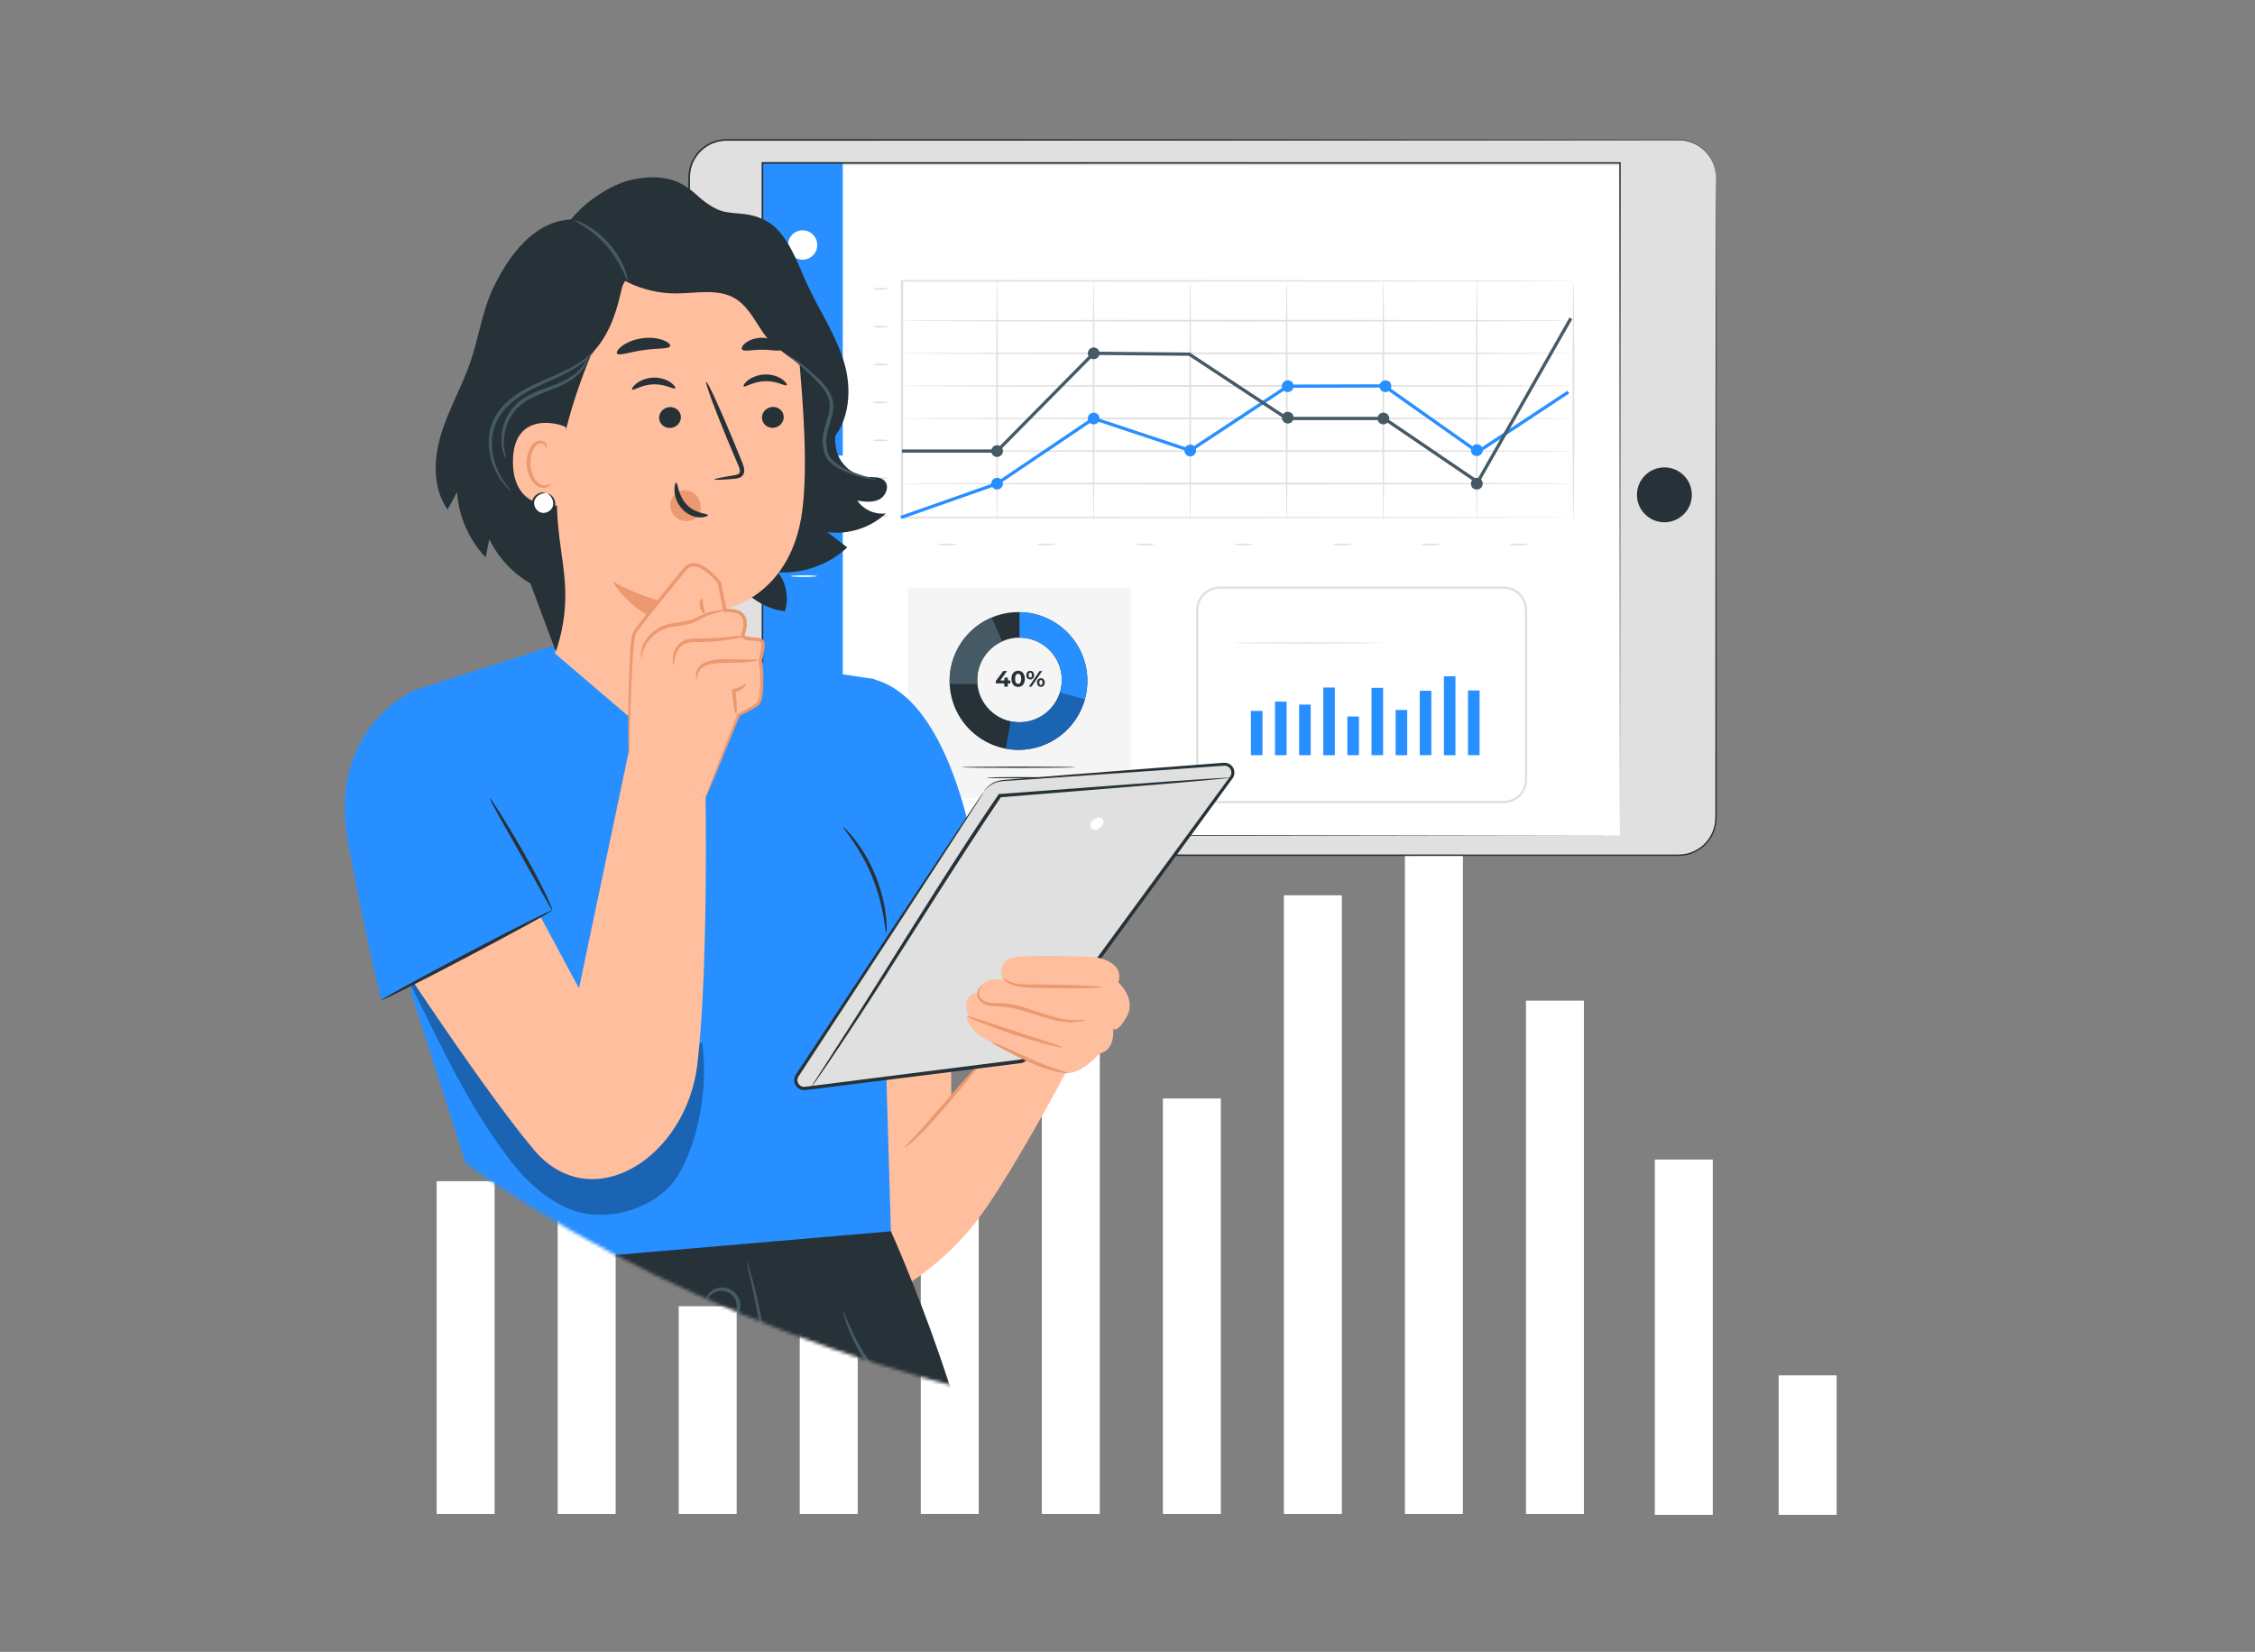 <svg width="696" height="510" viewBox="0 0 696 510" fill="none" xmlns="http://www.w3.org/2000/svg">
<rect x="0" y="0" width="696" height="510" fill="#808080" stroke="none"/>
<g clip-path="url(#clip0_3998_19547)">
<path d="M302.089 357.73H284.199V467.41H302.089V357.73Z" fill="white"/>
<path d="M528.65 357.992H510.76V467.682H528.65V357.992Z" fill="white"/>
<path d="M566.87 424.621H548.98V467.681H566.87V424.621Z" fill="white"/>
<path d="M152.66 364.672H134.77V467.422H152.66V364.672Z" fill="white"/>
<path d="M190.019 286.062H172.129V467.423H190.019V286.062Z" fill="white"/>
<path d="M227.37 403.281H209.48V467.421H227.37V403.281Z" fill="white"/>
<path d="M264.73 277.703H246.84V467.423H264.73V277.703Z" fill="white"/>
<path d="M339.449 294.113H321.559V467.423H339.449V294.113Z" fill="white"/>
<path d="M376.81 339.141H358.92V467.421H376.81V339.141Z" fill="white"/>
<path d="M414.16 276.41H396.27V467.42H414.16V276.41Z" fill="white"/>
<path d="M451.519 243.691H433.629V467.421H451.519V243.691Z" fill="white"/>
<path d="M488.88 308.922H470.99V467.422H488.88V308.922Z" fill="white"/>
<path d="M224.259 43.242H518.089C524.459 43.242 529.639 48.412 529.639 54.792V252.532C529.639 258.902 524.469 264.082 518.089 264.082H224.259C217.889 264.082 212.709 258.902 212.709 252.532V54.792C212.709 48.422 217.889 43.242 224.259 43.242Z" fill="#E0E0E0"/>
<path d="M529.64 54.792C529.64 54.792 529.62 54.562 529.59 54.102C529.57 53.652 529.49 52.972 529.28 52.092C529.09 51.212 528.68 50.162 528.03 49.002C527.36 47.852 526.37 46.632 524.97 45.582C524.28 45.042 523.46 44.602 522.57 44.192C521.66 43.852 520.68 43.512 519.6 43.402C518.53 43.262 517.39 43.302 516.21 43.302C515.02 43.302 513.79 43.302 512.5 43.302C507.36 43.302 501.43 43.312 494.75 43.322C468.03 43.342 429.38 43.372 381.63 43.402C357.75 43.402 331.59 43.422 303.51 43.432C289.47 43.432 274.95 43.432 259.99 43.442C252.51 43.442 244.92 43.442 237.23 43.442C233.38 43.442 229.51 43.442 225.62 43.442C224.64 43.442 223.67 43.422 222.73 43.562C221.78 43.662 220.85 43.962 219.96 44.302C218.19 45.042 216.59 46.232 215.4 47.752C214.21 49.272 213.38 51.092 213.11 53.022C212.94 53.982 212.97 54.962 212.96 55.962V58.952C212.96 62.942 212.96 66.962 212.96 71.012C212.96 79.092 212.96 87.272 212.96 95.532C212.96 112.062 212.96 128.932 212.96 146.112C212.96 180.472 212.96 216.042 212.96 252.482C212.99 253.592 213.12 254.702 213.44 255.772C213.78 256.832 214.25 257.842 214.86 258.772C215.49 259.682 216.24 260.512 217.09 261.232C217.95 261.922 218.91 262.492 219.93 262.932C220.96 263.352 222.04 263.602 223.14 263.732C224.23 263.812 225.38 263.782 226.5 263.792C228.76 263.792 231.01 263.792 233.26 263.792C242.26 263.792 251.2 263.792 260.07 263.792C277.82 263.792 295.3 263.792 312.49 263.792C346.86 263.792 380 263.802 411.58 263.812C443.16 263.812 473.16 263.832 501.25 263.832C504.76 263.832 508.24 263.832 511.69 263.832C513.41 263.832 515.13 263.832 516.84 263.832C517.7 263.832 518.54 263.832 519.37 263.752C520.2 263.642 521.02 263.482 521.8 263.192C524.95 262.112 527.54 259.602 528.67 256.532C529.27 255.002 529.45 253.382 529.43 251.742C529.43 250.092 529.43 248.462 529.43 246.832C529.43 233.802 529.44 221.292 529.45 209.352C529.48 161.592 529.51 122.952 529.53 96.232C529.55 82.882 529.57 72.512 529.58 65.482C529.59 61.972 529.6 59.292 529.61 57.482C529.61 55.682 529.64 54.762 529.64 54.762C529.64 54.762 529.66 55.682 529.67 57.482C529.67 59.292 529.68 61.972 529.7 65.482C529.71 72.522 529.73 82.882 529.75 96.232C529.77 122.942 529.8 161.592 529.83 209.352C529.83 221.292 529.84 233.802 529.85 246.832C529.85 248.462 529.85 250.102 529.85 251.742C529.88 253.392 529.69 255.102 529.07 256.682C527.9 259.862 525.22 262.472 521.95 263.592C521.14 263.882 520.29 264.062 519.43 264.172C518.56 264.252 517.7 264.262 516.85 264.252C515.14 264.252 513.42 264.252 511.7 264.252C508.25 264.252 504.77 264.252 501.26 264.252C473.18 264.252 443.17 264.272 411.59 264.272C380.01 264.272 346.86 264.282 312.5 264.292C295.32 264.292 277.83 264.292 260.08 264.292C251.21 264.292 242.27 264.292 233.27 264.292C231.02 264.292 228.77 264.292 226.51 264.292C225.38 264.292 224.26 264.322 223.1 264.232C221.95 264.092 220.82 263.832 219.75 263.392C218.69 262.932 217.68 262.342 216.78 261.612C215.89 260.862 215.11 260.002 214.45 259.042C213.81 258.072 213.32 257.012 212.97 255.902C212.63 254.782 212.49 253.622 212.46 252.462C212.46 216.032 212.46 180.452 212.46 146.092C212.46 128.912 212.46 112.042 212.46 95.512C212.46 87.252 212.46 79.072 212.46 70.992C212.46 66.952 212.46 62.932 212.46 58.932V55.942C212.46 54.952 212.44 53.932 212.61 52.932C212.9 50.922 213.76 49.022 215 47.442C216.24 45.852 217.91 44.622 219.75 43.852C220.68 43.492 221.64 43.192 222.64 43.082C223.63 42.942 224.63 42.962 225.59 42.962C229.49 42.962 233.36 42.962 237.2 42.962C244.89 42.962 252.48 42.962 259.96 42.962C274.92 42.962 289.44 42.962 303.48 42.972C331.56 42.982 357.72 42.992 381.6 43.002C429.36 43.032 468.01 43.062 494.72 43.082C501.4 43.082 507.33 43.102 512.47 43.102C513.76 43.102 514.99 43.102 516.18 43.102C517.36 43.102 518.51 43.072 519.59 43.222C520.68 43.332 521.67 43.682 522.59 44.032C523.48 44.452 524.32 44.892 525.01 45.442C526.42 46.502 527.42 47.742 528.08 48.902C528.73 50.072 529.13 51.132 529.32 52.022C529.52 52.902 529.6 53.582 529.6 54.042C529.62 54.502 529.62 54.732 529.62 54.732L529.64 54.792Z" fill="#263238"/>
<path d="M235.32 51.031V257.941H499.99V51.031L235.32 51.031Z" fill="white"/>
<path d="M513.71 161.241C518.388 161.241 522.18 157.449 522.18 152.771C522.18 148.093 518.388 144.301 513.71 144.301C509.032 144.301 505.24 148.093 505.24 152.771C505.24 157.449 509.032 161.241 513.71 161.241Z" fill="#263238"/>
<path d="M221.84 121.62V185.69C221.84 186.364 222.386 186.91 223.06 186.91H224.12C224.794 186.91 225.34 186.364 225.34 185.69V121.62C225.34 120.946 224.794 120.4 224.12 120.4H223.06C222.386 120.4 221.84 120.946 221.84 121.62Z" fill="#263238"/>
<path d="M260.12 50.312H235.33V257.943H260.12V50.312Z" fill="#278FFF"/>
<path d="M237.69 140.651H261.19V161.291H237.69C236.38 161.291 235.32 160.231 235.32 158.921V143.011C235.32 141.701 236.38 140.641 237.69 140.641V140.651Z" fill="white"/>
<path d="M247.721 80.182C245.221 80.182 243.201 78.152 243.201 75.642C243.201 73.132 245.221 71.102 247.721 71.102C250.221 71.102 252.241 73.132 252.241 75.642C252.241 78.152 250.221 80.182 247.721 80.182Z" fill="white"/>
<path d="M251.48 96.451C251.48 96.591 249.65 96.711 247.4 96.711C245.15 96.711 243.32 96.591 243.32 96.451C243.32 96.311 245.14 96.191 247.4 96.191C249.66 96.191 251.48 96.311 251.48 96.451Z" fill="white"/>
<path d="M252.211 119.432C252.211 119.572 250.381 119.692 248.131 119.692C245.881 119.692 244.051 119.572 244.051 119.432C244.051 119.292 245.871 119.172 248.131 119.172C250.391 119.172 252.211 119.292 252.211 119.432Z" fill="white"/>
<path d="M252.211 177.873C252.211 178.013 250.381 178.133 248.131 178.133C245.881 178.133 244.051 178.013 244.051 177.873C244.051 177.733 245.871 177.613 248.131 177.613C250.391 177.613 252.211 177.733 252.211 177.873Z" fill="white"/>
<path d="M252.211 208.022C252.211 208.162 250.381 208.282 248.131 208.282C245.881 208.282 244.051 208.162 244.051 208.022C244.051 207.882 245.871 207.762 248.131 207.762C250.391 207.762 252.211 207.882 252.211 208.022Z" fill="white"/>
<path d="M252.211 151.272C252.211 151.412 250.381 151.532 248.131 151.532C245.881 151.532 244.051 151.412 244.051 151.272C244.051 151.132 245.871 151.012 248.131 151.012C250.391 151.012 252.211 151.132 252.211 151.272Z" fill="#263238"/>
<path d="M500 257.933C500 256.143 499.91 175.553 499.78 50.303L500 50.523C424.54 50.533 333.44 50.553 235.35 50.563H235.33L235.59 50.303C235.59 125.183 235.57 195.993 235.56 257.933L235.33 257.703C392.48 257.843 497.95 257.933 500 257.933C497.95 257.933 392.48 258.023 235.33 258.163H235.1V257.933C235.1 195.993 235.08 125.193 235.07 50.303V50.043H235.35C333.43 50.063 424.54 50.073 500 50.083H500.22V50.303C500.09 175.553 500.01 256.133 500 257.933Z" fill="#263238"/>
<path d="M419.439 221.211H415.869V233.151H419.439V221.211Z" fill="#278FFF"/>
<path d="M389.66 219.48H386.09V233.15H389.66V219.48Z" fill="#278FFF"/>
<path d="M397.109 216.629H393.539V233.149H397.109V216.629Z" fill="#278FFF"/>
<path d="M404.55 217.539H400.98V233.159H404.55V217.539Z" fill="#278FFF"/>
<path d="M412 212.262H408.43V233.162H412V212.262Z" fill="#278FFF"/>
<path d="M426.89 212.359H423.32V233.159H426.89V212.359Z" fill="#278FFF"/>
<path d="M434.33 219.191H430.76V233.161H434.33V219.191Z" fill="#278FFF"/>
<path d="M441.779 213.27H438.209V233.15H441.779V213.27Z" fill="#278FFF"/>
<path d="M449.22 208.801H445.65V233.161H449.22V208.801Z" fill="#278FFF"/>
<path d="M456.67 213.172H453.1V233.152H456.67V213.172Z" fill="#278FFF"/>
<path d="M464.12 247.973H376.42C372.43 247.973 369.18 244.722 369.18 240.732V188.303C369.18 184.313 372.43 181.062 376.42 181.062H464.12C468.11 181.062 471.36 184.313 471.36 188.303V240.732C471.36 244.722 468.11 247.973 464.12 247.973ZM376.42 181.773C372.82 181.773 369.89 184.702 369.89 188.292V240.723C369.89 244.323 372.82 247.243 376.42 247.243H464.12C467.72 247.243 470.65 244.313 470.65 240.723V188.292C470.65 184.692 467.72 181.773 464.12 181.773H376.42Z" fill="#E0E0E0"/>
<path d="M426.34 198.491C426.34 198.591 416.19 198.681 403.68 198.681C391.17 198.681 381.02 198.601 381.02 198.491C381.02 198.381 391.16 198.301 403.68 198.301C416.2 198.301 426.34 198.381 426.34 198.491Z" fill="#E0E0E0"/>
<path d="M280.199 181.641V246.401H288.029H298.819H349.109V181.641H280.199Z" fill="#F5F5F5"/>
<path d="M314.35 188.98C302.61 188.98 293.09 198.5 293.09 210.24C293.09 221.98 302.61 231.5 314.35 231.5C326.09 231.5 335.61 221.98 335.61 210.24C335.61 198.5 326.09 188.98 314.35 188.98ZM314.67 222.98C307.46 222.98 301.61 217.13 301.61 209.92C301.61 202.71 307.46 196.86 314.67 196.86C321.88 196.86 327.73 202.71 327.73 209.92C327.73 217.13 321.88 222.98 314.67 222.98Z" fill="#263238"/>
<path d="M314.67 188.992C314.67 191.252 314.67 194.302 314.67 196.862C321.88 196.862 327.73 202.712 327.73 209.922C327.73 211.302 327.51 212.632 327.12 213.882L334.83 215.972C335.34 214.152 335.62 212.232 335.62 210.242C335.62 198.612 326.28 189.162 314.68 188.992H314.67Z" fill="#278FFF"/>
<path d="M301.61 209.922C301.61 204.602 304.79 200.032 309.35 197.992L306.08 190.652C298.45 193.882 293.09 201.432 293.09 210.242C293.09 210.542 293.1 210.842 293.11 211.132H301.67C301.63 210.732 301.61 210.332 301.61 209.922Z" fill="#455A64"/>
<path d="M314.671 222.983C313.721 222.983 312.801 222.883 311.911 222.683C311.581 224.583 310.961 228.253 310.471 231.143C311.731 231.373 313.021 231.503 314.351 231.503C324.111 231.503 332.321 224.933 334.821 215.973L327.111 213.883C325.431 219.163 320.491 222.983 314.661 222.983H314.671Z" fill="#278FFF"/>
<g opacity="0.3">
<path d="M314.671 222.983C313.721 222.983 312.801 222.883 311.911 222.683C311.581 224.583 310.961 228.253 310.471 231.143C311.731 231.373 313.021 231.503 314.351 231.503C324.111 231.503 332.321 224.933 334.821 215.973L327.111 213.883C325.431 219.163 320.491 222.983 314.661 222.983H314.671Z" fill="black"/>
</g>
<path d="M311.849 210.982H311.059V211.992H309.969V210.982H307.369V210.232L309.649 207.172H310.819L308.709 210.082H310.009V209.182H311.069V210.082H311.859V210.992L311.849 210.982Z" fill="#263238"/>
<path d="M312.18 209.582C312.18 207.992 313.06 207.082 314.25 207.082C315.44 207.082 316.32 207.982 316.32 209.582C316.32 211.182 315.44 212.082 314.25 212.082C313.06 212.082 312.18 211.182 312.18 209.582ZM315.2 209.582C315.2 208.482 314.81 208.032 314.25 208.032C313.69 208.032 313.31 208.492 313.31 209.582C313.31 210.672 313.7 211.132 314.25 211.132C314.8 211.132 315.2 210.672 315.2 209.582Z" fill="#263238"/>
<path d="M316.779 208.443C316.779 207.633 317.279 207.113 317.979 207.113C318.679 207.113 319.169 207.623 319.169 208.443C319.169 209.263 318.679 209.773 317.979 209.773C317.279 209.773 316.779 209.253 316.779 208.443ZM318.489 208.443C318.489 207.923 318.289 207.673 317.989 207.673C317.689 207.673 317.489 207.933 317.489 208.443C317.489 208.953 317.699 209.213 317.989 209.213C318.279 209.213 318.489 208.963 318.489 208.443ZM320.859 207.163H321.679L318.379 211.993H317.559L320.859 207.163ZM320.069 210.713C320.069 209.903 320.569 209.383 321.259 209.383C321.949 209.383 322.459 209.903 322.459 210.713C322.459 211.523 321.959 212.043 321.259 212.043C320.559 212.043 320.069 211.523 320.069 210.713ZM321.769 210.713C321.769 210.203 321.569 209.943 321.269 209.943C320.969 209.943 320.769 210.193 320.769 210.713C320.769 211.233 320.979 211.483 321.269 211.483C321.559 211.483 321.769 211.223 321.769 210.713Z" fill="#263238"/>
<path d="M331.94 236.872C331.94 236.982 324.06 237.072 314.35 237.072C304.64 237.072 296.76 236.982 296.76 236.872C296.76 236.762 304.64 236.672 314.35 236.672C324.06 236.672 331.94 236.762 331.94 236.872Z" fill="#263238"/>
<path d="M324.1 240.102C324.1 240.212 319.73 240.302 314.34 240.302C308.95 240.302 304.58 240.212 304.58 240.102C304.58 239.992 308.95 239.902 314.34 239.902C319.73 239.902 324.1 239.992 324.1 240.102Z" fill="#263238"/>
<path d="M485.359 86.731C485.359 86.731 485.009 86.751 484.329 86.751C483.629 86.751 482.619 86.761 481.309 86.771C478.629 86.781 474.699 86.801 469.619 86.811C459.419 86.831 444.619 86.851 426.139 86.891C389.139 86.911 337.409 86.941 278.419 86.981L278.779 86.721C278.779 98.331 278.779 110.371 278.779 122.691C278.779 135.391 278.779 147.781 278.779 159.751L278.419 159.491C337.039 159.531 388.389 159.561 425.119 159.581C443.459 159.611 458.139 159.641 468.259 159.661C473.299 159.681 477.189 159.691 479.849 159.701C481.159 159.701 482.159 159.721 482.849 159.721C483.519 159.721 483.869 159.741 483.869 159.741C483.869 159.741 483.529 159.761 482.849 159.761C482.159 159.761 481.159 159.771 479.849 159.781C477.189 159.791 473.289 159.811 468.259 159.821C458.139 159.841 443.459 159.861 425.119 159.901C388.399 159.921 337.039 159.951 278.419 159.991H278.059V159.731C278.059 147.761 278.059 135.361 278.059 122.671C278.059 110.351 278.059 98.311 278.059 86.701V86.441H278.419C337.409 86.481 389.139 86.511 426.139 86.531C444.619 86.561 459.419 86.591 469.619 86.611C474.699 86.631 478.629 86.641 481.309 86.651C482.629 86.661 483.639 86.671 484.329 86.671C485.009 86.671 485.359 86.691 485.359 86.691V86.731Z" fill="#E0E0E0"/>
<path d="M485.358 99.02C485.358 99.17 439.028 99.29 381.888 99.29C324.748 99.29 278.408 99.17 278.408 99.02C278.408 98.87 324.728 98.75 381.888 98.75C439.048 98.75 485.358 98.87 485.358 99.02Z" fill="#E0E0E0"/>
<path d="M485.358 109.083C485.358 109.233 439.028 109.353 381.888 109.353C324.748 109.353 278.408 109.233 278.408 109.083C278.408 108.933 324.728 108.812 381.888 108.812C439.048 108.812 485.358 108.933 485.358 109.083Z" fill="#E0E0E0"/>
<path d="M485.358 119.141C485.358 119.291 439.028 119.411 381.888 119.411C324.748 119.411 278.408 119.291 278.408 119.141C278.408 118.991 324.728 118.871 381.888 118.871C439.048 118.871 485.358 118.991 485.358 119.141Z" fill="#E0E0E0"/>
<path d="M485.358 129.201C485.358 129.351 439.028 129.471 381.888 129.471C324.748 129.471 278.408 129.351 278.408 129.201C278.408 129.051 324.728 128.941 381.888 128.941C439.048 128.941 485.358 129.061 485.358 129.201Z" fill="#E0E0E0"/>
<path d="M485.358 139.262C485.358 139.412 439.028 139.532 381.888 139.532C324.748 139.532 278.408 139.412 278.408 139.262C278.408 139.112 324.728 138.992 381.888 138.992C439.048 138.992 485.358 139.112 485.358 139.262Z" fill="#E0E0E0"/>
<path d="M278.408 149.321C278.408 149.171 324.738 149.051 381.878 149.051C439.018 149.051 485.358 149.171 485.358 149.321C485.358 149.471 439.038 149.591 381.878 149.591C324.718 149.591 278.408 149.471 278.408 149.321Z" fill="#E0E0E0"/>
<path d="M307.749 160.87C307.599 160.87 307.479 144.27 307.479 123.8C307.479 103.33 307.599 86.731 307.749 86.731C307.899 86.731 308.009 103.32 308.009 123.8C308.009 144.28 307.889 160.87 307.749 160.87Z" fill="#E0E0E0"/>
<path d="M337.549 160.87C337.399 160.87 337.279 144.27 337.279 123.8C337.279 103.33 337.399 86.731 337.549 86.731C337.699 86.731 337.819 103.32 337.819 123.8C337.819 144.28 337.699 160.87 337.549 160.87Z" fill="#E0E0E0"/>
<path d="M367.358 160.87C367.208 160.87 367.088 144.27 367.088 123.8C367.088 103.33 367.208 86.731 367.358 86.731C367.508 86.731 367.618 103.32 367.618 123.8C367.618 144.28 367.498 160.87 367.358 160.87Z" fill="#E0E0E0"/>
<path d="M397.159 160.87C397.009 160.87 396.889 144.27 396.889 123.8C396.889 103.33 397.009 86.731 397.159 86.731C397.309 86.731 397.429 103.32 397.429 123.8C397.429 144.28 397.309 160.87 397.159 160.87Z" fill="#E0E0E0"/>
<path d="M426.969 160.87C426.819 160.87 426.699 144.27 426.699 123.8C426.699 103.33 426.819 86.731 426.969 86.731C427.119 86.731 427.229 103.32 427.229 123.8C427.229 144.28 427.109 160.87 426.969 160.87Z" fill="#E0E0E0"/>
<path d="M455.819 160.87C455.669 160.87 455.549 144.27 455.549 123.8C455.549 103.33 455.669 86.731 455.819 86.731C455.969 86.731 456.079 103.32 456.079 123.8C456.079 144.28 455.959 160.87 455.819 160.87Z" fill="#E0E0E0"/>
<path d="M485.629 160.87C485.479 160.87 485.359 144.27 485.359 123.8C485.359 103.33 485.479 86.731 485.629 86.731C485.779 86.731 485.899 103.32 485.899 123.8C485.899 144.28 485.779 160.87 485.629 160.87Z" fill="#E0E0E0"/>
<path d="M309.559 149.322C309.559 150.322 308.749 151.132 307.749 151.132C306.749 151.132 305.939 150.322 305.939 149.322C305.939 148.322 306.749 147.512 307.749 147.512C308.749 147.512 309.559 148.322 309.559 149.322Z" fill="#278FFF"/>
<path d="M339.368 129.201C339.368 130.201 338.558 131.011 337.558 131.011C336.558 131.011 335.748 130.201 335.748 129.201C335.748 128.201 336.558 127.391 337.558 127.391C338.558 127.391 339.368 128.201 339.368 129.201Z" fill="#278FFF"/>
<path d="M369.169 139.091C369.169 140.091 368.359 140.901 367.359 140.901C366.359 140.901 365.549 140.091 365.549 139.091C365.549 138.091 366.359 137.281 367.359 137.281C368.359 137.281 369.169 138.091 369.169 139.091Z" fill="#278FFF"/>
<path d="M398.79 117.903C400.27 119.843 398.07 122.043 396.13 120.563C394.65 118.623 396.85 116.423 398.79 117.903Z" fill="#278FFF"/>
<path d="M428.938 117.903C430.418 119.843 428.218 122.043 426.278 120.563C424.798 118.623 426.998 116.423 428.938 117.903Z" fill="#278FFF"/>
<path d="M457.149 137.653C458.629 139.593 456.429 141.793 454.489 140.313C453.009 138.373 455.209 136.173 457.149 137.653Z" fill="#278FFF"/>
<path d="M339.368 109.08C339.368 110.08 338.558 110.89 337.558 110.89C336.558 110.89 335.748 110.08 335.748 109.08C335.748 108.08 336.558 107.27 337.558 107.27C338.558 107.27 339.368 108.08 339.368 109.08Z" fill="#455A64"/>
<path d="M309.559 139.263C309.559 140.263 308.749 141.073 307.749 141.073C306.749 141.073 305.939 140.263 305.939 139.263C305.939 138.263 306.749 137.453 307.749 137.453C308.749 137.453 309.559 138.263 309.559 139.263Z" fill="#455A64"/>
<path d="M457.149 147.993C458.629 149.933 456.429 152.133 454.489 150.653C453.009 148.713 455.209 146.513 457.149 147.993Z" fill="#455A64"/>
<path d="M428.778 129.201C428.778 130.201 427.968 131.011 426.968 131.011C425.968 131.011 425.158 130.201 425.158 129.201C425.158 128.201 425.968 127.391 426.968 127.391C427.968 127.391 428.778 128.201 428.778 129.201Z" fill="#455A64"/>
<path d="M399.278 128.943C399.278 129.943 398.468 130.753 397.468 130.753C396.468 130.753 395.658 129.943 395.658 128.943C395.658 127.943 396.468 127.133 397.468 127.133C398.468 127.133 399.278 127.943 399.278 128.943Z" fill="#455A64"/>
<path d="M295.299 168.08C295.299 168.23 294.019 168.35 292.429 168.35C290.839 168.35 289.559 168.23 289.559 168.08C289.559 167.93 290.839 167.82 292.429 167.82C294.019 167.82 295.299 167.94 295.299 168.08Z" fill="#E0E0E0"/>
<path d="M325.76 168.08C325.76 168.23 324.48 168.35 322.89 168.35C321.3 168.35 320.02 168.23 320.02 168.08C320.02 167.93 321.3 167.82 322.89 167.82C324.48 167.82 325.76 167.94 325.76 168.08Z" fill="#E0E0E0"/>
<path d="M356.228 168.08C356.228 168.23 354.948 168.35 353.358 168.35C351.768 168.35 350.488 168.23 350.488 168.08C350.488 167.93 351.768 167.82 353.358 167.82C354.948 167.82 356.228 167.94 356.228 168.08Z" fill="#E0E0E0"/>
<path d="M386.689 168.08C386.689 168.23 385.409 168.35 383.819 168.35C382.229 168.35 380.949 168.23 380.949 168.08C380.949 167.93 382.229 167.82 383.819 167.82C385.409 167.82 386.689 167.94 386.689 168.08Z" fill="#E0E0E0"/>
<path d="M417.158 168.08C417.158 168.23 415.878 168.35 414.288 168.35C412.698 168.35 411.418 168.23 411.418 168.08C411.418 167.93 412.698 167.82 414.288 167.82C415.878 167.82 417.158 167.94 417.158 168.08Z" fill="#E0E0E0"/>
<path d="M444.398 168.08C444.398 168.23 443.118 168.35 441.528 168.35C439.938 168.35 438.658 168.23 438.658 168.08C438.658 167.93 439.938 167.82 441.528 167.82C443.118 167.82 444.398 167.94 444.398 168.08Z" fill="#E0E0E0"/>
<path d="M471.638 168.08C471.638 168.23 470.358 168.35 468.768 168.35C467.178 168.35 465.898 168.23 465.898 168.08C465.898 167.93 467.178 167.82 468.768 167.82C470.358 167.82 471.638 167.94 471.638 168.08Z" fill="#E0E0E0"/>
<path d="M274.109 159.35C274.109 159.5 273.069 159.62 271.789 159.62C270.509 159.62 269.469 159.5 269.469 159.35C269.469 159.2 270.509 159.09 271.789 159.09C273.069 159.09 274.109 159.21 274.109 159.35Z" fill="#E0E0E0"/>
<path d="M274.109 147.651C274.109 147.801 273.069 147.921 271.789 147.921C270.509 147.921 269.469 147.801 269.469 147.651C269.469 147.501 270.509 147.391 271.789 147.391C273.069 147.391 274.109 147.511 274.109 147.651Z" fill="#E0E0E0"/>
<path d="M274.109 135.951C274.109 136.101 273.069 136.221 271.789 136.221C270.509 136.221 269.469 136.101 269.469 135.951C269.469 135.801 270.509 135.691 271.789 135.691C273.069 135.691 274.109 135.811 274.109 135.951Z" fill="#E0E0E0"/>
<path d="M274.109 124.252C274.109 124.402 273.069 124.522 271.789 124.522C270.509 124.522 269.469 124.402 269.469 124.252C269.469 124.102 270.509 123.992 271.789 123.992C273.069 123.992 274.109 124.112 274.109 124.252Z" fill="#E0E0E0"/>
<path d="M274.109 112.549C274.109 112.699 273.069 112.819 271.789 112.819C270.509 112.819 269.469 112.699 269.469 112.549C269.469 112.399 270.509 112.289 271.789 112.289C273.069 112.289 274.109 112.409 274.109 112.549Z" fill="#E0E0E0"/>
<path d="M274.109 100.85C274.109 101 273.069 101.12 271.789 101.12C270.509 101.12 269.469 101 269.469 100.85C269.469 100.7 270.509 100.59 271.789 100.59C273.069 100.59 274.109 100.71 274.109 100.85Z" fill="#E0E0E0"/>
<path d="M274.109 89.151C274.109 89.301 273.069 89.421 271.789 89.421C270.509 89.421 269.469 89.301 269.469 89.151C269.469 89.001 270.509 88.891 271.789 88.891C273.069 88.891 274.109 89.011 274.109 89.151Z" fill="#E0E0E0"/>
<path d="M278.219 160.231L277.879 159.291L307.519 148.871L337.469 128.651L367.279 138.541L397.319 118.731L427.389 118.641L427.519 118.731L456.099 138.921L483.779 120.631L484.329 121.461L456.079 140.131L455.799 139.931L427.069 119.641L397.619 119.731L367.429 139.641L337.629 129.751L307.909 149.791L278.219 160.231Z" fill="#278FFF"/>
<path d="M456.248 149.53L427.078 129.7H397.008L366.928 109.85L337.758 109.58L307.948 139.76H278.408V138.76H307.538L337.338 108.58L367.228 108.85L397.308 128.7H427.388L455.918 148.1L484.418 98.019L485.278 98.519L456.248 149.53Z" fill="#455A64"/>
<mask id="mask0_3998_19547" style="mask-type:alpha" maskUnits="userSpaceOnUse" x="44" y="40" width="610" height="406">
<path d="M538.579 430.059C670.657 387.993 692.627 275.75 587.654 179.341C482.68 82.931 293.59 10.935 161.5 52.999C29.422 95.065 4.372 235.249 109.345 331.658C214.319 428.068 406.489 472.123 538.579 430.059Z" fill="#D6F4AE"/>
</mask>
<g mask="url(#mask0_3998_19547)">
<path d="M301.073 330.073L293.6 339.393V323.343H270.099C270.099 323.343 267.488 360.114 268.04 367.947C268.591 375.781 277.359 398.179 277.359 398.179C277.359 398.179 290.607 390.897 301.052 377.458C311.497 364.02 328.863 331.305 328.863 331.305L310.754 320.371L301.052 330.073H301.073Z" fill="#FFBE9D"/>
<path d="M302.558 328.356C302.664 328.462 301.454 329.99 299.479 332.453C297.505 334.916 294.745 338.291 291.603 341.964C288.461 345.616 285.489 348.864 283.196 351.051C280.903 353.258 279.29 354.405 279.205 354.278C279.099 354.15 280.521 352.813 282.644 350.499C284.788 348.185 287.633 344.894 290.775 341.242C296.995 333.897 302.282 328.101 302.558 328.356Z" fill="#EB996E"/>
<path d="M301.862 269.961C301.862 269.961 295.153 215.103 268.679 209.477L254.965 262.212L266.365 300.256L304.176 295.097L301.862 269.961Z" fill="#278FFF"/>
<path d="M126.885 306.414L128.137 310.342L154.165 391.886C154.165 391.886 218.301 416.279 241.357 406.62C264.412 396.96 275.07 383.245 275.07 383.245L269.932 209.669L233.353 204.128L170.279 199.5L128.031 213.045L126.885 306.393V306.414Z" fill="#278FFF"/>
<g opacity="0.3">
<path d="M206.497 338.213C182.826 328.426 159.6 313.565 139.814 297.324L126.885 304.224C136.587 323.819 144.675 341.695 158.05 358.997C162.551 364.814 169.026 370.568 175.862 373.306C185.607 377.191 198.111 374.368 205.797 367.213C213.482 360.059 219.235 339.062 216.709 321.909C212.399 322.142 210.467 339.89 206.476 338.234L206.497 338.213Z" fill="black"/>
</g>
<path d="M273.541 288.047C273.18 288.09 272.989 279.895 269.21 270.745C265.538 261.552 259.933 255.544 260.23 255.332C260.315 255.247 261.822 256.606 263.86 259.217C265.877 261.807 268.34 265.671 270.229 270.341C272.119 275.012 273.074 279.492 273.435 282.761C273.796 286.03 273.669 288.068 273.541 288.068V288.047Z" fill="#263238"/>
<path d="M273.432 158.507C270.056 158.952 266.511 157.36 264.6 154.558C266.872 154.898 269.335 155.237 271.394 154.176C273.453 153.114 274.621 150.1 273.007 148.444C271.755 147.149 269.674 147.382 267.891 147.255C263.709 146.958 259.845 143.985 258.465 140.015C256.936 135.642 258.337 130.886 258.889 126.301C260.482 112.968 254.134 98.999 243.073 91.42L214.307 74.797C203.883 88.15 200.613 106.132 202.779 122.946C204.944 139.739 212.077 155.534 220.633 170.162C223.138 174.429 225.792 178.654 229.316 182.093C232.84 185.554 237.341 188.207 242.245 188.717C243.54 184.683 242.712 180.034 240.122 176.679C247.892 177.168 255.811 174.344 261.501 169.015C259.441 167.444 257.382 165.873 255.344 164.281C261.84 165.152 268.676 162.965 273.453 158.485L273.432 158.507Z" fill="#263238"/>
<path d="M162.678 111.588C163.187 99.572 170.66 89.509 182.231 86.197L218.279 75.901C233.926 73.757 244.965 92.757 246.43 108.489C248.065 125.961 249.296 144.41 247.64 157.53C244.286 183.919 224.245 187.889 224.245 187.889C224.245 187.846 224.606 200.393 224.797 208.057L218.916 242.429L171.382 201.837L162.572 111.907C162.551 111.461 162.635 112.183 162.657 111.588H162.678Z" fill="#FFBE9D"/>
<path d="M241.885 128.574C242.012 130.357 240.59 131.907 238.743 132.077C236.896 132.226 235.303 130.931 235.176 129.147C235.049 127.364 236.471 125.814 238.318 125.644C240.165 125.496 241.778 126.791 241.885 128.574Z" fill="#263238"/>
<path d="M242.799 118.913C242.395 119.359 239.784 117.554 236.154 117.682C232.523 117.746 229.933 119.699 229.53 119.274C229.339 119.083 229.742 118.276 230.867 117.406C231.971 116.535 233.903 115.665 236.154 115.601C238.404 115.538 240.336 116.323 241.461 117.13C242.608 117.958 243.011 118.743 242.799 118.934V118.913Z" fill="#263238"/>
<path d="M210.148 128.617C210.276 130.4 208.853 131.95 207.006 132.12C205.159 132.269 203.567 130.974 203.44 129.19C203.312 127.407 204.735 125.857 206.582 125.687C208.429 125.539 210.042 126.834 210.148 128.617Z" fill="#263238"/>
<path d="M208.384 119.894C207.981 120.339 205.369 118.535 201.739 118.662C198.109 118.726 195.519 120.679 195.115 120.255C194.924 120.063 195.306 119.257 196.453 118.386C197.557 117.516 199.489 116.645 201.739 116.582C203.989 116.518 205.921 117.304 207.047 118.11C208.193 118.938 208.596 119.724 208.384 119.915V119.894Z" fill="#263238"/>
<path d="M220.529 148.024C220.508 147.812 222.737 147.366 226.389 146.772C227.301 146.644 228.172 146.432 228.32 145.795C228.512 145.116 228.108 144.139 227.62 143.078C226.686 140.87 225.688 138.556 224.669 136.114C220.55 126.2 217.557 118.026 217.96 117.878C218.364 117.708 222.015 125.627 226.134 135.541C227.132 137.982 228.066 140.318 228.979 142.547C229.361 143.587 229.998 144.755 229.573 146.156C229.34 146.857 228.681 147.387 228.087 147.557C227.493 147.748 226.983 147.791 226.516 147.833C222.843 148.152 220.572 148.237 220.55 148.024H220.529Z" fill="#263238"/>
<path d="M189.15 179.547C189.15 179.547 198.216 197.338 224.413 194.068L224.244 187.89C224.244 187.89 206.962 189.525 189.15 179.547Z" fill="#EB996E"/>
<path d="M206.86 106.812C206.541 107.809 202.89 107.448 198.665 108.085C194.419 108.637 191.022 109.996 190.428 109.126C190.173 108.701 190.725 107.767 192.083 106.769C193.421 105.771 195.586 104.795 198.134 104.434C200.682 104.073 203.038 104.413 204.588 104.986C206.159 105.559 206.987 106.323 206.838 106.79L206.86 106.812Z" fill="#263238"/>
<path d="M241.295 107.852C240.679 108.701 238.153 107.915 235.159 107.979C232.145 107.915 229.64 108.701 229.024 107.852C228.748 107.448 229.13 106.599 230.213 105.792C231.274 104.986 233.1 104.285 235.159 104.285C237.219 104.285 239.044 104.986 240.106 105.792C241.189 106.599 241.571 107.448 241.295 107.852Z" fill="#263238"/>
<path d="M206.921 155.113C207.346 152.947 209.49 151.228 211.698 151.376C213.311 151.482 214.798 152.544 215.583 153.966C216.347 155.389 216.432 157.151 215.944 158.7L215.88 159.04C214.437 160.717 211.889 161.375 209.851 160.505C207.813 159.635 206.518 157.278 206.921 155.113Z" fill="#EB996E"/>
<path d="M218.515 159.035C218.515 158.483 214.842 158.759 211.997 155.83C209.152 152.9 209.258 148.972 208.728 148.994C208.494 148.951 208.091 149.928 208.176 151.562C208.239 153.176 208.961 155.49 210.681 157.294C212.422 159.078 214.608 159.736 216.116 159.736C217.665 159.736 218.536 159.269 218.493 159.035H218.515Z" fill="#263238"/>
<path d="M174.799 69.764C178.854 63.31 188.428 56.601 195.944 55.285C204.5 53.799 209.637 55.264 215.263 60.38C215.263 60.38 219.637 64.605 223.734 65.39C227.831 66.197 231.271 65.518 236.153 68.023C242.841 71.441 245.771 80.379 248.87 87.215C252.713 95.707 258.211 103.541 260.716 112.521C263.222 121.501 261.884 132.541 254.326 137.997C255.77 130.333 256.959 121.798 252.755 115.238C249.55 110.228 243.817 107.447 239.699 103.159C234.731 97.978 234.073 91.036 228.872 86.111C216.983 74.817 196.05 94.688 174.799 69.785" fill="#263238"/>
<path d="M250.318 105.666C247.218 98.15 243.885 90.593 238.599 84.436C232.018 76.772 222.549 71.655 212.529 70.36C202.508 69.087 192.042 71.634 183.741 77.388L181.66 77.557C188.093 85.689 198.368 90.656 208.728 90.593C214.906 90.571 221.594 88.979 226.901 92.164C231.996 95.221 233.928 101.632 238.111 105.836C240.955 108.702 244.798 110.464 247.558 113.394C250.488 116.514 251.995 120.675 253.396 124.73C255.243 118.425 252.823 111.716 250.318 105.645V105.666Z" fill="#263238"/>
<path d="M195.054 82.551L178.218 67.753C165.098 67.074 156.67 79.472 152.169 89.047C148.815 96.159 147.775 104.12 145.248 111.572C142.658 119.215 138.518 126.284 136.162 134.012C133.805 141.74 133.487 150.72 138.136 157.323C139.113 155.518 140.089 153.713 141.066 151.93C141.554 159.403 144.739 166.664 149.897 172.077C150.28 170.209 150.641 168.32 151.023 166.451C153.74 172.141 158.22 176.96 163.697 180.102L171.573 201.184C183.229 165.708 153.231 163.012 195.032 82.551H195.054Z" fill="#263238"/>
<path d="M192.653 85.65C191.655 90.427 190.593 95.246 188.704 99.747C186.814 104.248 183.991 108.472 180.042 111.338C174.289 115.521 166.858 116.37 159.937 118.047C153.016 119.703 145.65 122.909 142.805 129.426C143.93 119.852 145.904 110.404 148.707 101.191C151.785 91.021 156.243 80.682 164.714 74.271C172.463 68.39 183.269 66.671 192.355 70.152" fill="#263238"/>
<path d="M174.735 132.033C174.374 131.163 158.048 125.771 158.324 142.967C158.6 159.675 175.35 155.896 175.371 155.429C175.371 154.941 174.735 132.033 174.735 132.033Z" fill="#FFBE9D"/>
<path d="M170.088 149.203C170.088 149.203 169.791 149.415 169.324 149.649C168.857 149.882 168.029 150.052 167.158 149.733C165.375 149.118 163.846 146.337 163.698 143.343C163.634 141.815 163.91 140.371 164.441 139.161C164.929 137.93 165.693 137.059 166.585 136.889C167.455 136.677 168.114 137.187 168.326 137.654C168.559 138.121 168.453 138.46 168.538 138.482C168.581 138.524 168.899 138.184 168.75 137.505C168.666 137.165 168.475 136.783 168.071 136.465C167.668 136.146 167.073 135.998 166.458 136.061C165.163 136.168 164.037 137.378 163.464 138.715C162.827 140.053 162.466 141.687 162.551 143.386C162.721 146.74 164.505 149.861 166.925 150.519C168.114 150.795 169.069 150.434 169.578 150.031C170.088 149.606 170.173 149.224 170.109 149.203H170.088Z" fill="#EB996E"/>
<path d="M168.283 152.199C166.648 151.944 164.929 153.133 164.568 154.746C164.207 156.36 165.289 158.164 166.882 158.61C168.474 159.077 170.342 158.1 170.894 156.551C171.446 155.001 170.618 153.069 169.09 152.411" fill="white"/>
<path d="M169.065 152.431C169.065 152.431 170.169 152.983 170.636 154.639C170.849 155.424 170.785 156.486 170.063 157.271C169.384 158.057 168.131 158.587 166.985 158.248C165.838 157.908 165.053 156.804 164.883 155.785C164.692 154.724 165.202 153.789 165.796 153.237C167.07 152.091 168.322 152.346 168.301 152.197C168.301 152.155 168.046 152.027 167.516 152.027C167.006 152.027 166.199 152.218 165.456 152.813C164.713 153.386 164.013 154.532 164.204 155.87C164.352 157.144 165.286 158.524 166.794 158.97C168.301 159.373 169.808 158.715 170.636 157.717C171.507 156.698 171.528 155.339 171.188 154.469C170.87 153.556 170.297 152.983 169.851 152.707C169.405 152.431 169.108 152.388 169.108 152.431H169.065Z" fill="#263238"/>
<path d="M157.58 151.453C157.58 151.453 157.389 151.347 157.071 151.071C156.752 150.795 156.306 150.392 155.797 149.776C154.757 148.608 153.398 146.719 152.315 144.086C151.254 141.475 150.511 138.036 150.999 134.257C151.424 130.457 153.589 126.529 156.922 123.706C160.234 120.839 163.992 119.077 167.367 117.57C170.764 116.105 173.8 114.81 176.22 113.494C181.124 110.904 183.311 108.123 183.46 108.271C183.502 108.314 183.035 109.036 181.931 110.182C180.827 111.307 179.044 112.772 176.602 114.173C174.182 115.617 171.125 116.976 167.771 118.483C164.459 120.012 160.786 121.774 157.644 124.512C154.481 127.208 152.464 130.818 152.018 134.384C151.508 137.93 152.124 141.22 153.058 143.789C154.99 148.969 157.814 151.262 157.601 151.432L157.58 151.453Z" fill="#455A64"/>
<path d="M156.117 141.549C156.117 141.549 155.714 141.018 155.374 139.914C155.013 138.81 154.673 137.133 154.78 135.053C154.864 132.972 155.438 130.467 156.818 128.047C158.155 125.605 160.512 123.376 163.356 121.975C166.18 120.51 169.046 119.661 171.53 118.663C174.014 117.708 176.094 116.54 177.644 115.287C180.807 112.761 181.274 110.065 181.466 110.171C181.529 110.171 181.487 110.829 181.062 111.933C180.638 113.016 179.725 114.502 178.154 115.882C176.604 117.283 174.438 118.578 171.933 119.618C169.428 120.68 166.605 121.571 163.887 122.951C161.17 124.31 159.047 126.306 157.73 128.556C156.372 130.785 155.777 133.121 155.586 135.095C155.225 139.086 156.393 141.464 156.159 141.528L156.117 141.549Z" fill="#455A64"/>
<path d="M193.74 86.73C193.4 86.858 191.871 81.21 187.201 75.945C182.615 70.617 177.223 68.324 177.393 68.026C177.435 67.899 178.857 68.302 180.917 69.428C182.976 70.553 185.651 72.506 188.029 75.224C190.407 77.941 191.978 80.849 192.806 83.057C193.655 85.265 193.846 86.709 193.718 86.73H193.74Z" fill="#455A64"/>
<path d="M270.505 148.147C270.505 148.147 269.719 148.125 268.361 147.871C267.002 147.616 265.028 147.149 262.671 146.342C261.503 145.918 260.208 145.408 258.913 144.665C257.618 143.943 256.238 143.009 255.241 141.523C254.752 140.801 254.391 139.909 254.243 139.018C254.179 138.593 254.115 138.169 254.052 137.744C253.967 137.277 253.903 136.81 253.903 136.343C253.839 134.432 254.37 132.585 254.922 130.781C255.474 128.976 256.026 127.235 256.09 125.558C256.175 123.902 255.601 122.331 254.795 120.994C253.139 118.297 250.761 116.45 249.02 114.71C247.237 113.011 245.708 111.716 244.604 110.909C243.5 110.081 242.842 109.72 242.885 109.636C242.948 109.466 245.836 110.782 249.551 114.115C251.356 115.792 253.797 117.554 255.665 120.442C256.578 121.864 257.257 123.669 257.194 125.579C257.13 127.469 256.557 129.295 256.005 131.099C255.453 132.882 254.965 134.644 255.007 136.322C255.007 136.746 255.05 137.15 255.134 137.553C255.198 137.999 255.262 138.423 255.304 138.848C255.432 139.633 255.708 140.355 256.111 140.992C256.918 142.266 258.17 143.179 259.38 143.901C260.591 144.644 261.822 145.153 262.947 145.642C267.533 147.382 270.569 147.977 270.526 148.189L270.505 148.147Z" fill="#455A64"/>
<path d="M112.914 281.001C112.914 281.001 146.882 333.652 164.715 354.903C182.548 376.133 211.845 357.451 215.242 328.578C218.639 299.705 217.79 246.184 217.79 246.184L194.055 232.066L178.705 305.119L159.598 269.559L112.893 281.023L112.914 281.001Z" fill="#FFBE9D"/>
<path d="M217.812 246.19L228.002 220.714C228.002 220.714 232.779 218.4 234.01 217.232C235.496 215.831 235.22 206.702 234.795 205.004C234.371 203.305 236.451 198.635 234.987 197.785C233.522 196.936 229.424 197.785 229.276 196.087C229.233 195.726 231.377 191.395 228.426 189.251C227.365 188.487 223.735 188.402 223.735 188.402L222.079 179.931C222.079 179.931 215.285 171.036 211.464 175.685C211.464 175.685 197.027 193.094 195.754 195.641C194.48 198.189 194.098 227.698 194.098 233.218" fill="#FFBE9D"/>
<path d="M194.076 233.234C194.076 233.234 194.012 232.703 193.97 231.705C193.97 230.601 193.927 229.115 193.906 227.289C193.906 223.447 193.906 217.906 194.097 211.027C194.203 207.588 194.31 203.83 194.607 199.775C194.692 198.756 194.777 197.737 194.968 196.655C195.095 195.466 195.859 194.51 196.454 193.661C197.728 191.899 199.086 190.137 200.509 188.354C203.332 184.766 206.347 181.029 209.51 177.187C210.338 176.274 210.954 175.17 212.228 174.342C213.544 173.556 215.179 173.811 216.389 174.384C218.873 175.595 220.762 177.526 222.482 179.628L222.567 179.713V179.84C222.758 180.668 222.928 181.539 223.097 182.431C223.48 184.405 223.862 186.379 224.244 188.311L223.713 187.865C224.838 187.908 225.921 187.993 227.025 188.205C227.577 188.332 228.15 188.439 228.745 188.842C229.212 189.224 229.658 189.649 229.955 190.201C230.57 191.283 230.592 192.515 230.443 193.597C230.379 194.149 230.231 194.68 230.082 195.19L229.849 195.933L229.806 196.081C229.806 196.081 229.806 195.996 229.806 196.039C229.806 196.081 229.806 196.145 229.87 196.166C229.955 196.357 230.422 196.506 230.868 196.591C231.335 196.676 231.823 196.697 232.332 196.74C232.842 196.782 233.352 196.803 233.882 196.888C234.413 197.016 234.944 196.994 235.581 197.589C236.09 198.226 236.026 198.841 236.026 199.372C236.005 199.903 235.92 200.412 235.835 200.901C235.666 201.877 235.432 202.811 235.305 203.724C235.241 204.191 235.22 204.573 235.305 204.956C235.411 205.486 235.453 205.932 235.496 206.42C235.581 207.376 235.602 208.31 235.623 209.223C235.623 211.07 235.602 212.874 235.347 214.636C235.199 215.528 235.114 216.377 234.54 217.29C233.84 218.118 233.118 218.394 232.396 218.861C230.974 219.689 229.551 220.411 228.171 221.069L228.384 220.857C225.199 228.584 222.609 234.911 220.762 239.412C219.87 241.514 219.149 243.191 218.618 244.443C218.108 245.59 217.832 246.184 217.79 246.163C217.748 246.163 217.96 245.526 218.384 244.337C218.873 243.063 219.51 241.365 220.316 239.221C222.078 234.677 224.562 228.33 227.598 220.538L227.662 220.39L227.81 220.305C229.169 219.625 230.57 218.904 231.95 218.076C232.587 217.672 233.436 217.205 233.797 216.717C234.137 216.186 234.286 215.295 234.413 214.488C234.647 212.811 234.668 211.027 234.625 209.223C234.604 208.31 234.562 207.397 234.477 206.484C234.434 206.038 234.392 205.55 234.307 205.147C234.179 204.595 234.222 204.043 234.286 203.554C234.413 202.557 234.647 201.622 234.816 200.688C234.901 200.221 234.965 199.754 234.986 199.308C235.007 198.863 234.944 198.395 234.795 198.268C234.689 198.141 234.158 197.971 233.734 197.928C233.267 197.865 232.778 197.822 232.269 197.801C231.759 197.759 231.25 197.737 230.698 197.652C230.167 197.525 229.53 197.483 228.999 196.803C228.872 196.633 228.808 196.442 228.766 196.23C228.745 196.166 228.745 195.975 228.766 195.805L228.83 195.593L229.063 194.85C229.212 194.362 229.318 193.895 229.382 193.406C229.509 192.451 229.466 191.453 228.999 190.689C228.808 190.286 228.469 189.967 228.108 189.67C227.832 189.479 227.301 189.33 226.834 189.224C225.836 189.033 224.753 188.948 223.713 188.906H223.267L223.182 188.46C222.8 186.528 222.418 184.575 222.015 182.579C221.845 181.688 221.675 180.817 221.505 179.989L221.611 180.223C219.998 178.248 218.13 176.359 215.943 175.319C214.86 174.809 213.671 174.682 212.78 175.212C211.909 175.722 211.166 176.868 210.359 177.802C207.196 181.645 204.16 185.339 201.316 188.906C199.893 190.689 198.513 192.43 197.261 194.149C196.624 195.041 196.008 195.805 195.923 196.761C195.753 197.759 195.647 198.778 195.541 199.775C195.201 203.788 195.031 207.546 194.883 210.985C194.649 217.757 194.479 223.277 194.331 227.226C194.267 229.052 194.225 230.516 194.182 231.642C194.14 232.639 194.097 233.17 194.076 233.17V233.234Z" fill="#EB996E"/>
<path d="M223.716 188.399C223.758 188.59 221.953 188.844 219.257 189.736C217.877 190.161 216.497 191.01 214.714 191.923C212.867 192.793 210.702 193.048 208.536 193.388C204.163 193.77 200.978 196.381 199.513 198.759C198.006 201.137 198.218 203.047 198.006 203.026C197.921 203.09 197.369 201.073 198.834 198.355C199.556 197.039 200.723 195.617 202.358 194.47C203.95 193.26 206.18 192.581 208.366 192.284C210.574 191.944 212.633 191.711 214.289 190.989C215.945 190.224 217.559 189.333 219.002 188.993C221.869 188.271 223.673 188.292 223.694 188.399H223.716Z" fill="#EB996E"/>
<path d="M217.426 189.354C217.193 189.545 216.259 188.674 216.025 187.21C215.771 185.745 216.386 184.62 216.662 184.726C216.959 184.811 216.896 185.851 217.108 187.019C217.299 188.207 217.681 189.163 217.426 189.333V189.354Z" fill="#EB996E"/>
<path d="M229.892 196.268C229.977 196.544 224.033 198.158 216.475 198.222C214.586 198.222 212.824 198.116 211.486 198.71C210.149 199.283 209.299 200.451 208.811 201.491C207.919 203.635 208.047 205.249 207.834 205.228C207.75 205.249 207.282 203.678 208.089 201.194C208.514 200.005 209.405 198.561 211.061 197.776C212.717 196.99 214.649 197.139 216.454 197.118C223.863 197.054 229.807 195.95 229.871 196.268H229.892Z" fill="#EB996E"/>
<path d="M234.03 203.682C234.051 203.831 232.841 204.234 230.803 204.425C228.765 204.659 225.941 204.574 222.884 204.659C221.356 204.722 219.912 204.807 218.723 205.168C217.513 205.508 216.579 206.145 216.027 206.888C214.859 208.438 215.347 209.775 215.178 209.775C215.114 209.796 214.902 209.542 214.795 208.926C214.711 208.332 214.795 207.397 215.39 206.442C215.942 205.487 217.067 204.616 218.426 204.192C219.785 203.725 221.313 203.597 222.863 203.534C226.005 203.449 228.765 203.64 230.782 203.619C232.777 203.619 234.03 203.491 234.051 203.64L234.03 203.682Z" fill="#EB996E"/>
<path d="M230.254 211.176C230.467 211.261 229.342 213.172 226.603 213.766L227.028 213.172C227.091 213.66 227.134 214.127 227.176 214.615C227.495 217.821 227.495 220.432 227.176 220.454C226.879 220.475 226.369 217.927 226.072 214.743C226.03 214.254 225.987 213.787 225.945 213.299L225.902 212.79L226.369 212.705C228.683 212.323 230.021 210.943 230.212 211.155L230.254 211.176Z" fill="#EB996E"/>
<path d="M274.986 380.152C274.986 380.152 305.196 446.857 305.196 488.574C305.196 530.291 275.389 666.693 275.389 666.693C275.389 666.693 271.419 704.44 267.449 754.755C263.479 805.07 252.227 848.124 252.227 848.124H222.421L174.08 849.441C174.08 849.441 153.551 765.349 154.867 733.568C156.183 701.786 161.491 665.356 161.491 665.356C161.491 665.356 135.675 560.076 131.026 540.863C129.2 533.348 128.393 518.996 128.223 503.753C127.905 472.354 133.764 441.188 145.271 411.976L153.699 390.576L274.944 380.152H274.986Z" fill="#263238"/>
<path d="M236.941 483.686C236.941 483.686 237.259 482.391 237.599 479.992C237.96 477.614 238.363 474.133 238.724 469.844C239.446 461.246 239.828 449.294 238.936 436.152C238.023 423.011 236.028 411.207 234.138 402.8C233.204 398.596 232.334 395.2 231.654 392.907C230.975 390.593 230.572 389.319 230.487 389.34C230.402 389.361 230.657 390.678 231.187 393.013C231.739 395.348 232.461 398.766 233.31 402.97C234.988 411.398 236.856 423.138 237.747 436.237C238.639 449.315 238.406 461.204 237.896 469.78C237.641 474.069 237.386 477.551 237.153 479.928C236.941 482.327 236.877 483.665 236.962 483.665L236.941 483.686Z" fill="#455A64"/>
<path d="M135.42 444.436C135.42 444.436 136.057 445.052 137.5 445.689C138.944 446.305 141.194 446.878 144.018 446.772C149.665 446.623 157.159 443.736 163.953 438.641C170.81 433.524 175.353 427.028 177.752 422.039C178.984 419.555 179.727 417.411 180.172 415.925C180.576 414.417 180.767 413.589 180.682 413.568C180.448 413.483 179.599 416.837 176.988 421.635C174.44 426.433 169.918 432.675 163.231 437.685C156.586 442.653 149.347 445.583 143.954 445.922C138.477 446.347 135.462 444.16 135.398 444.415L135.42 444.436Z" fill="#455A64"/>
<path d="M260.211 404.716C260.211 404.716 260.317 405.501 260.699 406.839C261.06 408.198 261.76 410.108 262.78 412.401C264.796 417.008 268.384 423.059 273.628 428.684C278.914 434.289 284.71 438.28 289.168 440.573C291.398 441.741 293.266 442.548 294.582 443.015C295.898 443.482 296.641 443.715 296.663 443.63C296.747 443.439 293.86 442.314 289.572 439.83C285.283 437.368 279.657 433.376 274.477 427.878C269.318 422.358 265.688 416.498 263.523 412.04C261.336 407.603 260.402 404.652 260.189 404.716H260.211Z" fill="#455A64"/>
<path d="M217.603 403.186C217.603 403.186 217.73 402.719 217.985 401.976C218.239 401.233 218.791 400.193 219.895 399.407C220.978 398.622 222.719 398.197 224.354 398.834C225.988 399.428 227.39 401.169 227.368 403.186C227.368 405.203 225.988 406.965 224.354 407.538C222.698 408.175 220.978 407.772 219.895 406.965C218.77 406.179 218.239 405.118 217.985 404.396C217.73 403.653 217.687 403.186 217.603 403.186C217.539 403.186 217.411 403.653 217.539 404.502C217.666 405.33 218.155 406.604 219.386 407.644C220.575 408.663 222.655 409.3 224.736 408.578C226.774 407.92 228.578 405.755 228.557 403.186C228.578 400.638 226.774 398.452 224.736 397.794C222.677 397.072 220.596 397.709 219.386 398.728C218.133 399.747 217.666 401.021 217.539 401.87C217.411 402.719 217.539 403.186 217.603 403.186Z" fill="#455A64"/>
<path d="M303.665 244.387C294.43 258.399 257.087 315.211 246.047 332.003C244.837 333.85 246.344 336.271 248.552 335.995L314.896 327.651C315.596 327.566 316.254 327.184 316.658 326.611L380.029 240.057C381.345 238.273 379.944 235.768 377.736 235.938L309.461 240.991C307.083 241.16 304.939 242.434 303.644 244.409L303.665 244.387Z" fill="#E0E0E0"/>
<path d="M303.664 244.388C303.664 244.388 303.792 244.09 304.195 243.602C304.598 243.114 305.257 242.413 306.339 241.797C307.401 241.139 308.972 240.778 310.755 240.715C312.56 240.566 314.619 240.396 316.933 240.205C326.274 239.462 339.713 238.422 356.293 237.127C360.454 236.808 364.807 236.469 369.329 236.129C371.6 235.959 373.914 235.789 376.271 235.598C376.886 235.556 377.396 235.492 378.097 235.492C378.797 235.492 379.498 235.811 380.007 236.278C381.069 237.212 381.345 238.974 380.517 240.184C374.742 248.103 368.564 256.574 362.068 265.49C349.054 283.281 334.766 302.834 319.757 323.363C318.801 324.658 317.931 325.889 316.891 327.248C316.572 327.609 316.169 327.885 315.702 328.055C315.235 328.246 314.768 328.267 314.407 328.31L312.071 328.607C308.951 328.989 305.851 329.392 302.794 329.774C296.658 330.539 290.587 331.303 284.642 332.046C272.753 333.532 261.268 334.955 250.335 336.334C249.613 336.419 249.04 336.526 248.233 336.568C247.426 336.568 246.598 336.228 246.025 335.655C245.452 335.082 245.133 334.275 245.112 333.468C245.091 332.683 245.537 331.813 245.919 331.345C247.405 329.095 248.849 326.887 250.292 324.722C253.158 320.37 255.961 316.145 258.657 312.047C264.049 303.874 269.102 296.252 273.688 289.31C282.88 275.468 290.332 264.238 295.533 256.425C298.102 252.582 300.119 249.589 301.52 247.508C302.199 246.532 302.709 245.767 303.091 245.216C303.452 244.706 303.643 244.451 303.664 244.451C303.664 244.451 303.516 244.748 303.197 245.279C302.836 245.852 302.348 246.638 301.711 247.636C300.352 249.737 298.399 252.773 295.894 256.658C290.778 264.514 283.432 275.808 274.346 289.735C269.781 296.719 264.792 304.341 259.421 312.557C256.746 316.654 253.965 320.9 251.099 325.252C249.676 327.439 248.212 329.647 246.747 331.897C246.322 332.492 246.131 332.895 246.11 333.468C246.11 333.999 246.343 334.551 246.726 334.933C247.108 335.337 247.66 335.549 248.212 335.549C248.764 335.528 249.549 335.4 250.186 335.315C261.119 333.936 272.605 332.471 284.494 330.963C290.438 330.22 296.489 329.456 302.645 328.67C305.724 328.288 308.823 327.885 311.923 327.503L314.258 327.206C314.683 327.142 315.022 327.121 315.277 327.015C315.574 326.908 315.829 326.717 316.041 326.505C316.975 325.252 317.888 324 318.822 322.726C333.853 302.218 348.184 282.686 361.219 264.896C367.736 256.022 373.914 247.593 379.71 239.696C380.304 238.847 380.113 237.636 379.37 236.957C379.009 236.617 378.542 236.405 378.033 236.405C377.545 236.405 376.865 236.469 376.313 236.511C373.957 236.681 371.643 236.851 369.371 237C364.828 237.318 360.476 237.636 356.315 237.934C339.734 239.08 326.295 240.014 316.933 240.672C314.619 240.821 312.56 240.97 310.755 241.076C308.951 241.118 307.486 241.415 306.424 242.01C304.28 243.199 303.707 244.494 303.643 244.409L303.664 244.388Z" fill="#263238"/>
<path d="M380.051 240.055C380.051 240.055 379.584 240.161 378.65 240.267C377.631 240.373 376.293 240.501 374.616 240.67C371.007 240.989 365.912 241.435 359.628 242.008C346.762 243.048 328.951 244.513 308.633 246.169L309.037 245.935C305.852 250.67 302.562 255.595 299.25 260.69C285.79 281.368 274.05 300.39 265.155 313.914C260.739 320.686 257.066 326.121 254.518 329.857C253.266 331.641 252.268 333.063 251.525 334.125C250.824 335.101 250.442 335.59 250.421 335.568C250.4 335.547 250.718 335.016 251.334 333.997C252.034 332.915 252.969 331.45 254.157 329.624C256.663 325.718 260.165 320.24 264.496 313.51C273.201 299.881 284.856 280.816 298.316 260.096C301.628 255.001 304.918 250.075 308.145 245.341L308.294 245.129H308.549C328.866 243.6 346.699 242.284 359.564 241.328C365.869 240.904 370.965 240.564 374.574 240.331C376.251 240.246 377.61 240.161 378.607 240.118C379.52 240.076 380.009 240.076 380.009 240.118L380.051 240.055Z" fill="#263238"/>
<path d="M340.541 253.407C340.372 252.621 339.628 252.282 338.907 252.409C338.121 252.642 337.718 252.834 337.123 253.407C336.529 254.001 336.274 255.02 336.805 255.678C337.463 256.506 338.822 256.188 339.628 255.508C340.244 254.978 340.711 254.192 340.541 253.385V253.407Z" fill="white"/>
<path d="M309.546 302.516C309.546 302.516 306.934 296.275 313.579 295.468C320.224 294.661 337.675 295.468 337.675 295.468C337.675 295.468 347.208 296.466 345.191 303.323C345.191 303.323 350.838 308.355 347.802 313.789C344.787 319.224 343.577 317.611 343.577 317.611C343.577 317.611 344.384 324.256 339.352 325.254C339.352 325.254 333.896 331.707 328.865 331.304C323.833 330.901 302.497 320.625 301.075 318.609C299.652 316.592 297.657 315.445 298.867 313.195C298.867 313.195 296.256 307.293 301.882 306.401C301.882 306.401 302.285 301.476 309.524 302.495L309.546 302.516Z" fill="#FFBE9D"/>
<path d="M339.839 304.766C339.839 304.915 338.119 305.021 335.36 305.085C332.578 305.148 328.757 305.148 324.532 305.085C320.308 304.936 316.486 305.106 313.663 304.448C310.797 303.79 309.671 302.091 309.799 302.07C309.926 301.921 311.115 303.259 313.811 303.684C316.444 304.129 320.329 303.853 324.532 303.981C328.757 304.044 332.578 304.172 335.36 304.299C338.119 304.448 339.839 304.596 339.839 304.766Z" fill="#EB996E"/>
<path d="M335.084 314.829C335.084 314.829 334.596 315.126 333.64 315.317C332.685 315.529 331.241 315.678 329.479 315.572C327.717 315.466 325.637 315.105 323.429 314.468C321.2 313.852 318.822 313.003 316.317 312.217C313.812 311.453 311.391 310.88 309.162 310.753C306.997 310.646 304.64 310.71 303.069 309.521C302.305 308.969 301.774 308.226 301.626 307.441C301.477 306.676 301.626 306.018 301.88 305.551C302.411 304.596 303.112 304.532 303.112 304.596C303.175 304.681 302.602 304.893 302.284 305.742C301.944 306.549 302.114 308.056 303.536 308.884C304.895 309.818 306.912 309.712 309.247 309.755C311.604 309.84 314.13 310.413 316.656 311.198C319.14 312.005 321.497 312.791 323.726 313.512C325.891 314.171 327.887 314.616 329.564 314.807C332.961 315.232 335.063 314.638 335.084 314.829Z" fill="#EB996E"/>
<path d="M327.93 323.361C327.887 323.51 326.168 323.192 323.45 322.491C320.712 321.812 316.975 320.729 312.899 319.391C308.823 318.054 305.171 316.695 302.56 315.655C299.949 314.593 298.378 313.85 298.441 313.702C298.547 313.405 305.108 315.697 313.26 318.351C321.391 321.026 328.036 323.064 327.951 323.361H327.93Z" fill="#EB996E"/>
<path d="M329.649 331.259C329.649 331.387 328.185 331.344 325.934 330.835C323.663 330.346 320.627 329.306 317.442 327.841C314.237 326.376 311.455 324.89 309.417 323.829C307.4 322.746 306.169 322.045 306.233 321.897C306.381 321.578 311.604 323.871 317.888 326.822C324.172 329.837 329.692 330.962 329.649 331.259Z" fill="#EB996E"/>
<path d="M128.029 213.066C128.029 213.066 100.727 224.424 107.5 260.558C114.272 296.691 117.796 308.75 117.796 308.75L171.614 280.429L128.008 213.066H128.029Z" fill="#278FFF"/>
<path d="M170.49 281.021C170.49 281.021 169.831 281.53 168.515 282.294C167.22 283.059 165.309 284.12 162.953 285.415C158.24 288.005 151.68 291.53 144.398 295.351C137.116 299.172 130.513 302.59 125.694 305.011C123.295 306.221 121.321 307.176 119.962 307.834C118.603 308.471 117.818 308.811 117.797 308.726C117.754 308.662 118.455 308.216 119.771 307.452C121.066 306.688 122.977 305.626 125.333 304.331C130.046 301.741 136.606 298.217 143.888 294.396C151.149 290.574 157.773 287.156 162.592 284.736C164.991 283.526 166.965 282.57 168.324 281.912C169.683 281.275 170.468 280.936 170.49 281.021Z" fill="#263238"/>
<path d="M170.489 281.024C170.34 281.088 169.279 279.156 167.538 276.014C165.606 272.575 163.271 268.414 160.702 263.828C158.112 259.242 155.755 255.103 153.823 251.663C152.082 248.521 151.085 246.547 151.212 246.483C151.339 246.398 152.592 248.245 154.503 251.281C156.413 254.317 158.982 258.542 161.678 263.297C164.375 268.053 166.689 272.426 168.238 275.674C169.788 278.901 170.616 280.982 170.489 281.046V281.024Z" fill="#263238"/>
</g>
</g>
<defs>
<clipPath id="clip0_3998_19547">
<rect width="611" height="426" fill="white" transform="translate(43 42)"/>
</clipPath>
</defs>
</svg>
